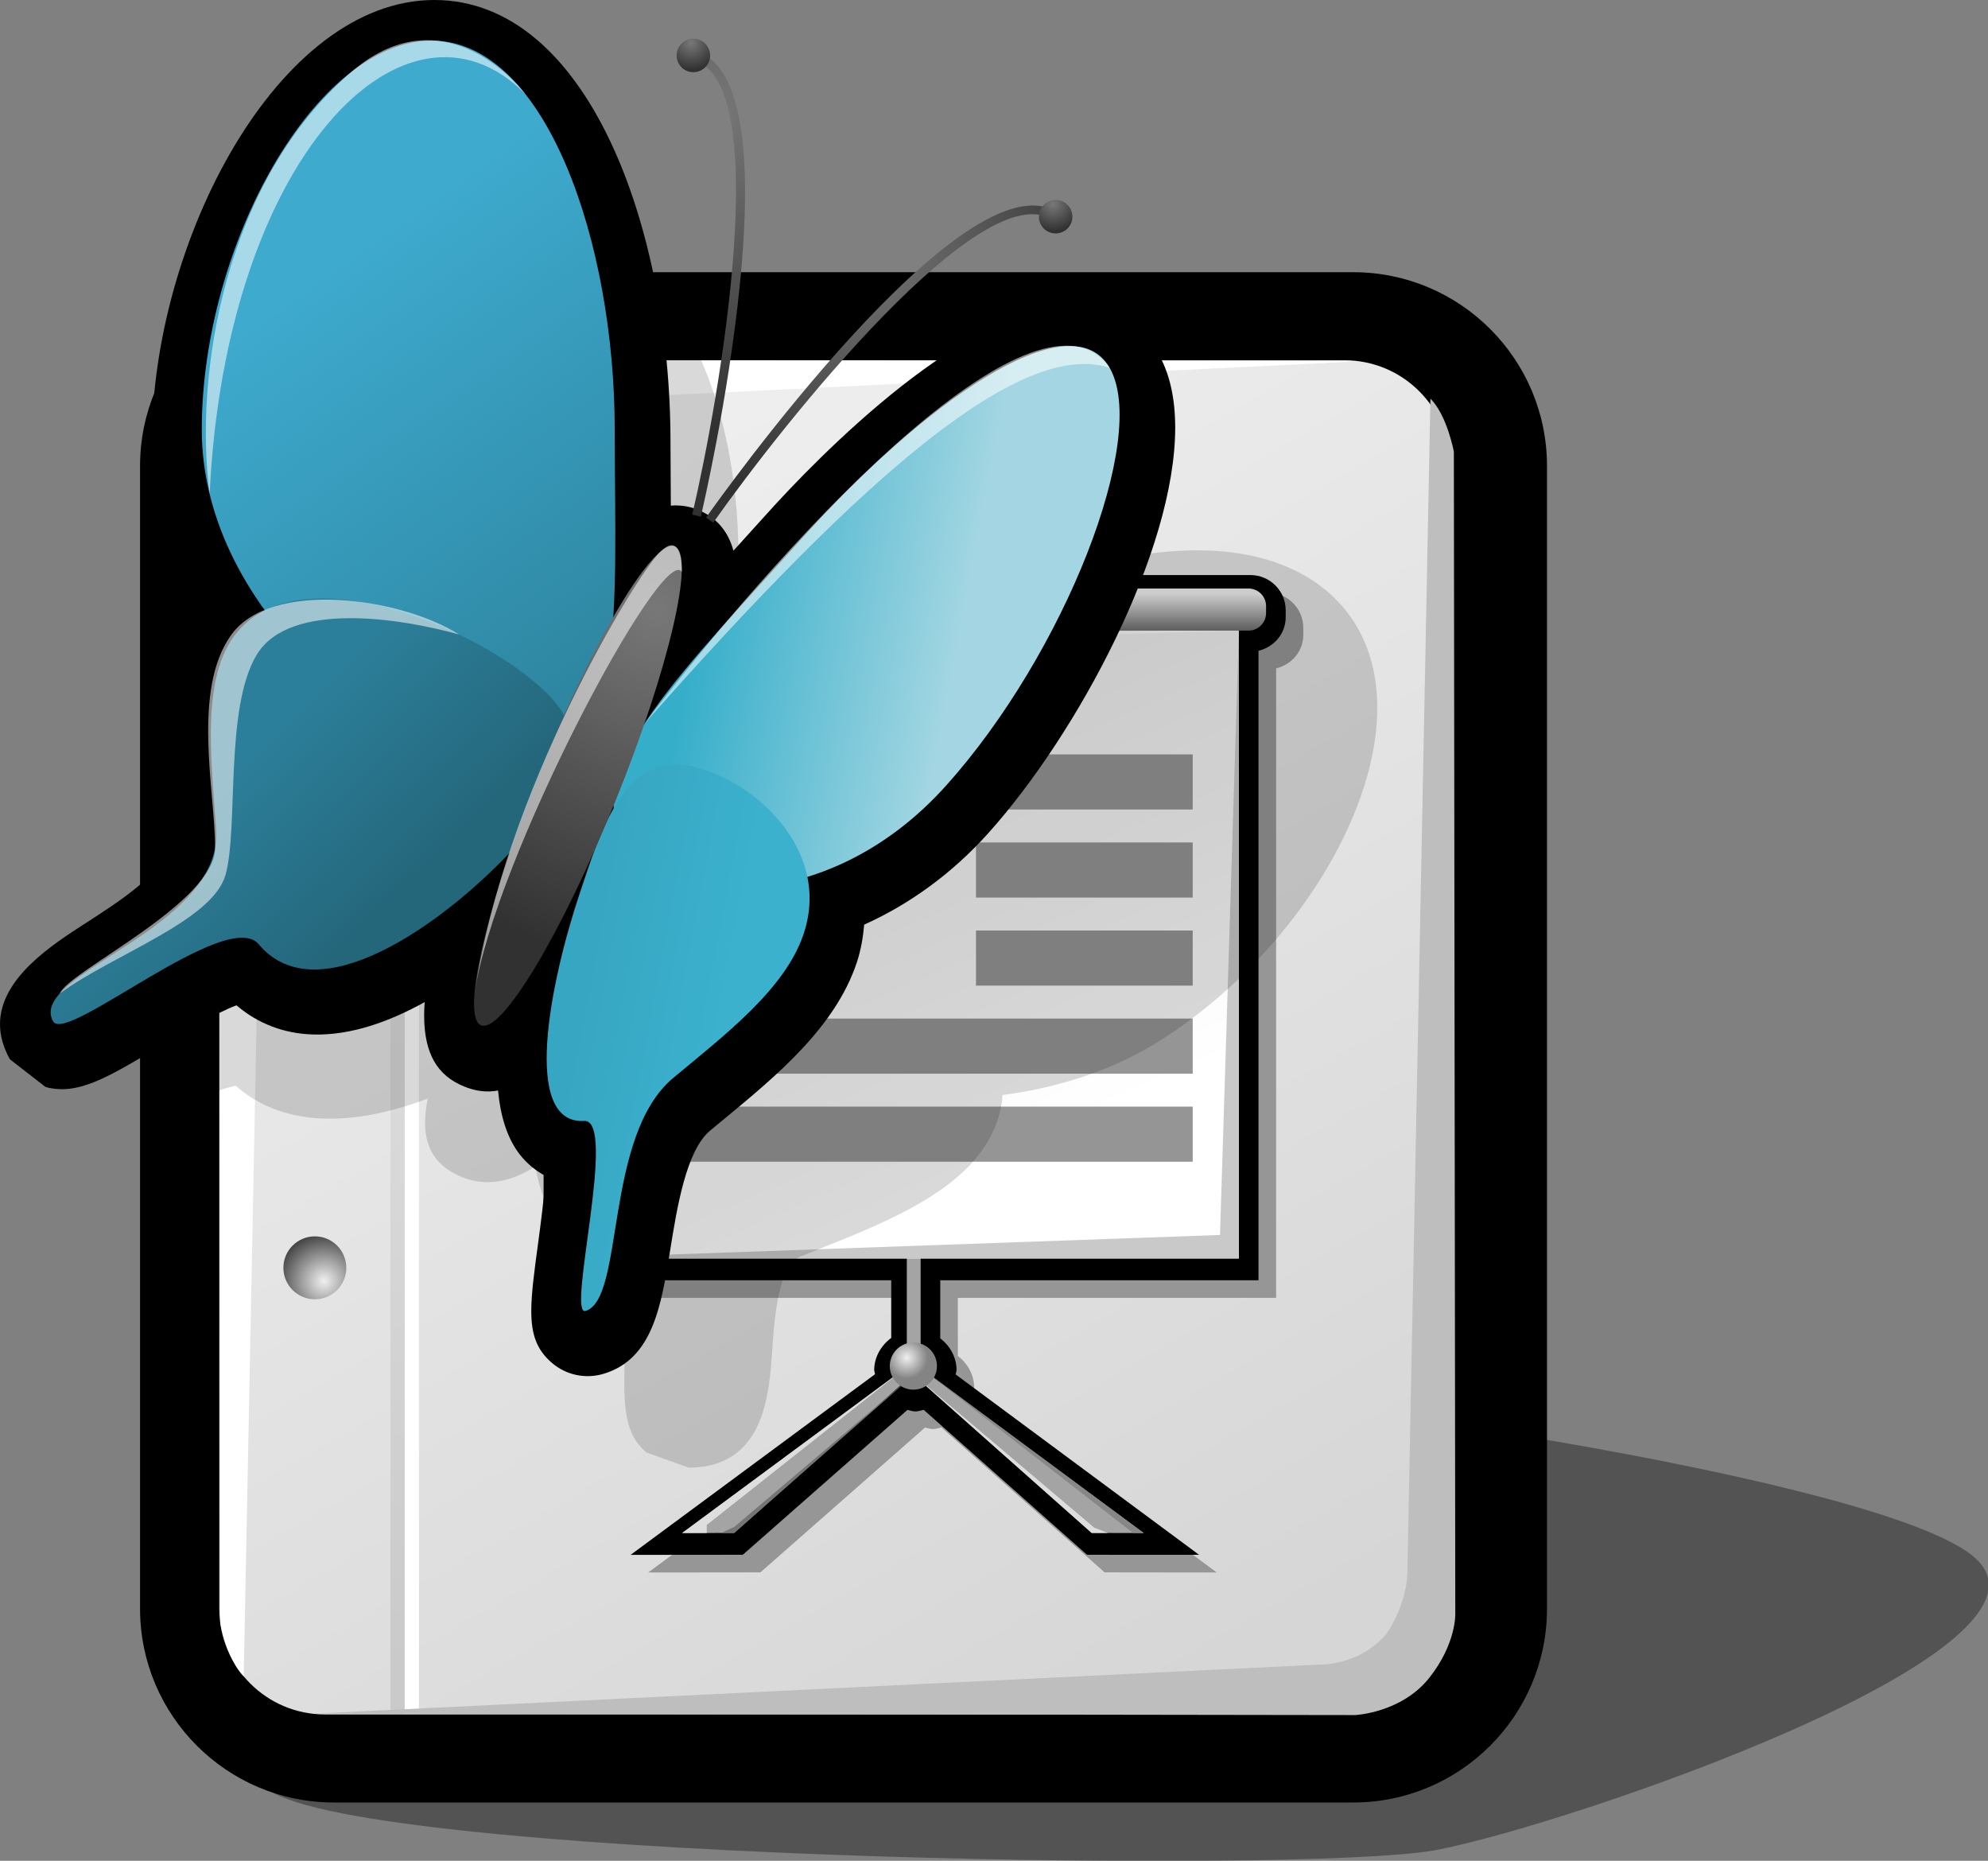 <?xml version="1.0" encoding="iso-8859-1"?>
<!-- Generator: Adobe Illustrator 9.0, SVG Export Plug-In  -->
<!DOCTYPE svg PUBLIC "-//W3C//DTD SVG 20000303 Stylable//EN"   "http://www.w3.org/TR/2000/03/WD-SVG-20000303/DTD/svg-20000303-stylable.dtd">
<svg  width="225.799pt" height="211.323pt" viewBox="0 0 225.799 211.323" xml:space="preserve">
	<rect x="0" y="0" width="225.799" height="211.323" fill="#808080" stroke="none"/>
	<g id="Layer_x0020_1" style="fill-rule:nonzero;clip-rule:nonzero;fill:#FFFFFF;stroke:#000000;stroke-miterlimit:4;">
		<path style="opacity:0.35;fill:#000000;stroke:none;" d="M163.223,210.084c-14.998,2.891-125.285,0.938-133.222-7.219c-7.936-8.154,47.936-44.457,67.648-46.861s116.353,10.578,126.931,21.156c10.576,10.578-46.359,30.033-61.357,32.924z"/>
		<path style="fill:#000000;stroke:none;" d="M37.907,30.914c-12.131,0-22,9.869-22,22v129.79c0,12.131,9.869,22,22,22h115.802c12.131,0,22-9.869,22-22V52.914c0-12.131-9.869-22-22-22H37.907z"/>
		<linearGradient id="aigrd1" gradientUnits="userSpaceOnUse" x1="54.857" y1="48.407" x2="136.579" y2="190.373">
			<stop  offset="0" style="stop-color:#F0F0F0"/>
			<stop  offset="1" style="stop-color:#D6D6D6"/>
		</linearGradient>
		<path style="fill:url(#aigrd1);stroke:none;" d="M164.709,182.704c0,6.627-5.373,12-12,12H36.907c-6.627,0-12-5.373-12-12V52.914c0-6.627,5.373-12,12-12h115.802c6.627,0,12,5.373,12,12v129.79z"/>
		<g>
			<radialGradient id="aigrd2" cx="36.799" cy="145.48" r="5.257" fx="36.799" fy="145.48" gradientUnits="userSpaceOnUse">
				<stop  offset="0" style="stop-color:#F0F0F0"/>
				<stop  offset="1" style="stop-color:#474747"/>
			</radialGradient>
			<path style="fill:url(#aigrd2);stroke:none;" d="M39.334,143.983c0,1.973-1.6,3.572-3.573,3.572c-1.974,0-3.573-1.6-3.573-3.572c0-1.975,1.6-3.574,3.573-3.574c1.973,0,3.573,1.6,3.573,3.574z"/>
			<radialGradient id="aigrd3" cx="36.799" cy="95.481" r="5.257" fx="36.799" fy="95.481" gradientUnits="userSpaceOnUse">
				<stop  offset="0" style="stop-color:#F0F0F0"/>
				<stop  offset="1" style="stop-color:#474747"/>
			</radialGradient>
			<path style="fill:url(#aigrd3);stroke:none;" d="M39.334,93.984c0,1.973-1.6,3.573-3.573,3.573c-1.974,0-3.573-1.6-3.573-3.573c0-1.974,1.6-3.573,3.573-3.573c1.973,0,3.573,1.6,3.573,3.573z"/>
		</g>
		<path style="stroke:none;" d="M47.586,194.624h-1.613V43.555h1.613v151.068z"/>
		<linearGradient id="aigrd4" gradientUnits="userSpaceOnUse" x1="46.056" y1="47.757" x2="44.272" y2="189.138">
			<stop  offset="0" style="stop-color:#EDEDED"/>
			<stop  offset="1" style="stop-color:#CACACA"/>
		</linearGradient>
		<path style="fill:url(#aigrd4);stroke:none;" d="M45.961,194.624h-1.613V43.555h1.613v151.068z"/>
		<path style="stroke:none;" d="M30.3,57.068l-2.618,133.307c-1.902-1.902-2.662-6.037-2.662-6.037L24.859,52.423c0,0-0.159-3.403,2.963-7.335c3.16-3.98,8.421-4.22,8.421-4.22l118.165,0.168l-113.615,5.54c-4.588,0-7.045,2.273-8.048,3.467
			c-0.812,0.967-2.392,4.104-2.445,7.026z"/>
		<path style="fill:#BEBEBE;stroke:none;" d="M159.852,178.577l2.617-133.307c1.902,1.9,2.662,6.035,2.662,6.035l0.162,131.916c0,0,0.158,3.402-2.963,7.336c-3.16,3.98-8.422,4.219-8.422,4.219l-118.166-0.168l113.617-5.539c4.588,0,7.045-2.273,8.047-3.467
			c0.812-0.967,2.393-4.105,2.445-7.025z"/>
	</g>
	<g id="Layer_x0020_3" style="fill-rule:nonzero;clip-rule:nonzero;fill:#959595;stroke:#000000;stroke-miterlimit:4;">
		<path style="fill:#969696;stroke:none;" d="M65.03,67.309c-2.206,0-4,1.794-4,4v0.783c0,1.717,1.132,3.131,2.711,3.675c0,1.437,0,71.628,0,71.628s37.586,0,39.486,0c0,1.426,0,5.791,0,6.549c-1.189,0.879-1.935,2.217-1.935,3.672c0,0,0.047,0.225,0.095,0.449
			c-1.029,0.762-27.761,20.516-27.761,20.516l8.879-0.006l3.868-0.008c0,0,18.008-15.844,18.694-16.447c0.303,0.068,0.618,0.174,0.902,0.174c0.299,0,0.629-0.113,0.945-0.186c0.691,0.611,18.549,16.461,18.549,16.461l6.67,0.008h6.061
			c0,0-26.617-19.721-27.648-20.484c0.051-0.238,0.102-0.477,0.102-0.477c0-1.443-0.701-2.74-1.852-3.619c0-0.746,0-5.172,0-6.602c1.891,0,36.148,0,36.148,0s0-69.894,0-71.488c1.754-0.424,3.088-1.933,3.088-3.815v-0.783c0-2.206-1.795-4-4-4H65.03z"/>
		<path style="fill:#000000;stroke:none;" d="M63.03,65.309c-2.206,0-4,1.794-4,4v0.783c0,1.717,1.132,3.131,2.711,3.675c0,1.437,0,71.628,0,71.628s37.586,0,39.486,0c0,1.426,0,5.791,0,6.549c-1.189,0.879-1.935,2.217-1.935,3.672c0,0,0.047,0.225,0.095,0.449
			c-1.029,0.762-27.761,20.516-27.761,20.516l8.879-0.006l3.868-0.008c0,0,18.008-15.844,18.693-16.447c0.303,0.068,0.619,0.174,0.903,0.174c0.299,0,0.629-0.113,0.945-0.186c0.69,0.611,18.549,16.461,18.549,16.461l6.67,0.008h6.061
			c0,0-26.617-19.721-27.648-20.484c0.051-0.238,0.102-0.477,0.102-0.477c0-1.443-0.701-2.74-1.852-3.619c0-0.746,0-5.172,0-6.602c1.891,0,36.148,0,36.148,0s0-69.894,0-71.488c1.754-0.424,3.088-1.933,3.088-3.815v-0.783c0-2.206-1.795-4-4-4H63.03z"/>
		<path style="fill:#A4A4A4;stroke:none;" d="M104.564,155.461h-1.567V68.068h1.567v87.394z"/>
		<linearGradient id="aigrd5" gradientUnits="userSpaceOnUse" x1="113.09" y1="132.077" x2="87.642" y2="74.088">
			<stop  offset="0" style="stop-color:#FFFFFF"/>
			<stop  offset="1" style="stop-color:#EAEAEA"/>
		</linearGradient>
		<path style="fill:url(#aigrd5);stroke:none;" d="M140.715,142.92H63.511V71.204h77.204v71.717z"/>
		<path style="fill:#F9F9F9;stroke:none;" d="M63.511,142.92l2.99-69.071l74.214-2.231H63.511v71.302z"/>
		<g style="fill:#A4A4A4;stroke:none;">
			<path d="M123.992,174.094l5.914,0.008l-25.149-18.584l-1.759-0.057l20.995,18.633z"/>
			<path d="M83.388,174.094l-5.913,0.008l25.148-18.584l1.759-0.057l-20.995,18.633z"/>
			<path style="fill:#DEDEDE;" d="M77.477,174.1h2.799v-0.916l22.35-17.668L77.477,174.1"/>
			<path style="fill:#DEDEDE;" d="M125.838,174.096l-1.551-0.602l-21.066-17.836l20.771,18.436l1.846,0.002z"/>
			<path style="fill:#757575;" d="M104.564,155.461l-21.176,18.633l-1.487,0.002l1.487-0.678l21.176-17.957z"/>
			<path style="fill:#878787;" d="M129.906,174.102h-1.201l-24.41-18.973l25.611,18.973z"/>
		</g>
		<linearGradient id="aigrd6" gradientUnits="userSpaceOnUse" x1="102.301" y1="67.433" x2="102.301" y2="71.817">
			<stop  offset="0" style="stop-color:#F0F0F0"/>
			<stop  offset="1" style="stop-color:#686868"/>
		</linearGradient>
		<path style="fill:url(#aigrd6);stroke:none;" d="M143.803,69.618c0,1.104-0.896,2-2,2H62.799c-1.104,0-2-0.896-2-2v-0.783c0-1.104,0.896-2,2-2h79.003c1.104,0,2,0.896,2,2v0.783z"/>
		<path style="opacity:0.16;fill:#000000;stroke:none;" d="M140.715,71.618H63.511v5.631c4.35-6.119,77.204-5.631,77.204-5.631z"/>
		<path style="fill:#C9C9C9;stroke:none;" d="M140.715,142.92V71.618l-2.146,68.634l-75.058,2.668h77.204z"/>
		<radialGradient id="aigrd7" cx="102.987" cy="154.192" r="2.367" fx="102.987" fy="154.192" gradientUnits="userSpaceOnUse">
			<stop  offset="0" style="stop-color:#F0F0F0"/>
			<stop  offset="1" style="stop-color:#848484"/>
		</radialGradient>
		<path style="fill:url(#aigrd7);stroke:none;" d="M106.418,155.141c0,1.479-1.199,2.678-2.678,2.678c-1.479,0-2.678-1.199-2.678-2.678s1.199-2.678,2.678-2.678c1.479,0,2.678,1.199,2.678,2.678z"/>
		<path style="stroke:none;" d="M135.469,131.934H73.305v-6.258h62.164v6.258z"/>
		<path style="stroke:none;" d="M135.469,121.934H73.305v-6.258h62.164v6.258z"/>
		<path style="stroke:none;" d="M135.469,111.934h-24.615v-6.258h24.615v6.258z"/>
		<path style="stroke:none;" d="M135.469,101.934h-24.615v-6.258h24.615v6.258z"/>
		<path style="stroke:none;" d="M135.469,91.934h-24.615v-6.258h24.615v6.258z"/>
	</g>
	<g id="Layer_x0020_5" style="fill-rule:nonzero;clip-rule:nonzero;stroke:#000000;stroke-miterlimit:4;">
		<path style="opacity:0.15;stroke:none;" d="M152.41,68.798c-2.895-3.312-7.227-5.41-12.533-6.068c-13.627-1.689-31.688,6.142-44.045,14.035l-5.208,3.29c-0.652,0.408-1.28,0.806-1.921,1.209c-0.608-1.014-1.538-1.885-2.937-2.511c-1.036-0.465-2.046-0.636-3.041-0.658
			c0.029-0.265,0.688-6.306,0.688-6.306c1.369-11.867-0.218-24.403-4.992-33.403H36.224c-5.291,6.165-9.4,13.901-11.505,21.661v18.708c0.568,1.761,1.279,3.516,2.167,5.252c-0.837,0.724-1.541,1.521-2.167,2.36v37.508c0.762-0.246,1.465-0.449,2.046-0.576
			c2.24,1.988,5.12,3.256,8.506,3.631c4.355,0.48,9.013-0.561,13.315-2.166c-0.093,0.471-0.171,0.928-0.221,1.359c-0.439,3.814,0.855,6.102,3.824,7.432c3.221,1.445,6.226,0.438,8.602-1.082c0.445,2.471,1.281,4.836,2.738,6.855c1.761,2.441,4.248,4.15,7.236,5.09
			c0.406,2.107,0.288,6.316,0.217,8.764c-0.178,6.068-0.276,9.412,2.413,11.76l4.838,1.736c7.045-0.031,8.676-5.623,9.222-10.352c0.118-1.018,0.186-1.998,0.245-2.871c0.075-1.111,0.164-2.379,0.311-3.652c0.366-3.174,1.104-6.371,2.97-7.129l2.149-0.863
			c8.198-3.277,17.493-6.992,20.099-14.383c0.3-0.848,0.5-1.713,0.602-2.59c0.018-0.156,0.006-0.316,0.018-0.475c6.811-0.896,12.965-3.023,18.063-6.279c12.402-7.921,22.104-21.312,24.139-33.319c0.086-0.505,0.156-1.005,0.213-1.5
			c0.672-5.819-0.646-10.796-3.852-14.467z"/>
	</g>
	<g id="Layer_x0020_4" style="fill-rule:nonzero;clip-rule:nonzero;fill:#FFFFFF;stroke:#000000;stroke-miterlimit:4;">
		<path style="fill:#000000;stroke:none;" d="M17.252,50.189c0,6.524,1.844,13.106,5.319,19.308c-3.41,4.205-4.292,9.724-4.292,15.412c0,2.938,0.226,5.914,0.443,8.768l0.171,2.316c0.003,0.048,0.005,0.097,0.005,0.146c0,2.8-5.498,6.337-9.157,8.691C5.912,107.294,0,111.098,0,116.315
			c0,1.248,0.338,2.576,1.124,3.986c0.001,0.004,4.05,3.146,4.05,3.146c3.623,0.973,6.903-0.986,12.858-4.543c2.401-1.434,6.536-3.896,8.827-4.732c2.401,2.047,5.342,3.209,8.676,3.311c4.314,0.131,8.709-1.459,12.701-3.68c-0.036,0.523-0.061,1.031-0.061,1.508
			c0,4.377,1.516,6.855,4.55,8.082c1.25,0.506,2.515,0.707,3.844,0.451c0.262,2.82,0.992,5.336,2.431,7.219c0.814,1.064,1.835,1.887,2.967,2.496c-0.141,2.322-0.575,5.619-0.858,7.707c-0.433,3.197-0.765,5.652-0.765,7.621c0,2.637,0.597,4.398,2.349,5.896
			c1.618,1.385,3.809,1.848,5.859,1.236c5.582-1.668,6.551-7.697,7.574-14.082c0.764-4.756,1.809-11.268,4.521-13.529l1.615-1.338c5.912-4.879,12.613-10.412,15.053-17.758c0.473-1.426,0.713-2.864,0.84-4.304c5.188-2.331,9.996-5.829,14.072-10.362
			c10.23-11.385,21.254-32.119,21.254-46.079c0-3.228-0.59-6.094-1.914-8.398c-1.789-3.11-4.758-5.032-8.364-5.413c-12.626-1.333-30.851,17.751-36.136,23.631c0,0-2.846,3.144-3.758,4.151c-0.643-2.29-1.971-3.806-4.082-4.66c-1.061-0.429-2.064-0.526-3.033-0.456
			c-0.002-0.305-0.039-7.234-0.039-7.234C76.155,25.858,66.754,0,49.333,0C31.562,0,17.252,27.457,17.252,50.189z M64.468,91.775c0.315,0.146,2.311,1.066,4.587,2.117c-2.397-0.447-4.759-0.888-4.878-0.91c0.076-0.316,0.146-0.604,0.291-1.207z"/>
		<linearGradient id="aigrd8" gradientUnits="userSpaceOnUse" x1="-36.296" y1="67.964" x2="-6.773" y2="63.398" gradientTransform="matrix(-0.999 -0.034 -0.034 0.999 75.339 2.25)">
			<stop  offset="0" style="stop-color:#A3D6E2"/>
			<stop  offset="1" style="stop-color:#35AECA"/>
		</linearGradient>
		<path style="fill:url(#aigrd8);stroke:none;" d="M107.432,89.248c-13.51,15.031-32.227,13.704-36.744,5.848c-4.517-7.857,7.002-19.054,20.51-34.084s30.318-27.096,34.836-19.239c4.518,7.857-5.095,32.445-18.602,47.476z"/>
		<linearGradient id="aigrd9" gradientUnits="userSpaceOnUse" x1="37.611" y1="30.173" x2="5.498" y2="75.385" gradientTransform="matrix(-1 0 0 1 75.588 0)">
			<stop  offset="0" style="stop-color:#3EAACE"/>
			<stop  offset="1" style="stop-color:#2E86A1"/>
		</linearGradient>
		<path style="fill:url(#aigrd9);stroke:none;" d="M22.92,48.802c0,21.102,22.442,38.21,35.493,38.21c13.052,0,11.409-17.108,11.409-38.21c0-21.103-7.771-44.189-20.821-44.189c-13.052,0-26.081,23.086-26.081,44.189z"/>
		<radialGradient id="aigrd10" cx="97.114" cy="28.083" r="30.13" fx="97.114" fy="28.083" gradientUnits="userSpaceOnUse">
			<stop  offset="0" style="stop-color:#787878"/>
			<stop  offset="1" style="stop-color:#313131"/>
		</radialGradient>
		<path style="fill:url(#aigrd10);stroke:none;" d="M80.193,58.781l0.816,0.576c8.051-11.413,30.679-39.828,38.606-34.335l0.57-0.822c-10.361-7.178-38.788,32.873-39.993,34.582z"/>
		<radialGradient id="aigrd11" cx="80.992" cy="12.499" r="35.887" fx="80.992" fy="12.499" gradientUnits="userSpaceOnUse">
			<stop  offset="0" style="stop-color:#787878"/>
			<stop  offset="1" style="stop-color:#313131"/>
		</radialGradient>
		<path style="fill:url(#aigrd11);stroke:none;" d="M78.635,6.784c9.372,2.275,3.17,38.066-0.011,51.665l0.975,0.228c0.476-2.036,11.521-49.891-0.728-52.864l-0.236,0.972z"/>
		<linearGradient id="aigrd12" gradientUnits="userSpaceOnUse" x1="-9.986" y1="117.126" x2="5.967" y2="114.659" gradientTransform="matrix(-0.999 -0.034 -0.034 0.999 75.339 2.25)">
			<stop  offset="0" style="stop-color:#3BB1CE"/>
			<stop  offset="1" style="stop-color:#37A6C2"/>
		</linearGradient>
		<path style="fill:url(#aigrd12);stroke:none;" d="M66.504,148.881c4.473-1.336,2.036-19.855,9.969-26.469c5.883-4.902,12.729-10.094,14.814-16.377c3.418-10.298-7.115-18.56-13.928-19.188c-6.814-0.627-9.438,8.447-11.443,14.398c-3.468,10.293-6.693,26.477,0.428,26.055
			c3.841-0.227-2.021,22.229,0.159,21.58z"/>
		<linearGradient id="aigrd13" gradientUnits="userSpaceOnUse" x1="-189.583" y1="228.999" x2="-165.611" y2="225.292" gradientTransform="matrix(0.574 0.819 -0.819 0.574 321.711 112.025)">
			<stop  offset="0" style="stop-color:#2C7F9A"/>
			<stop  offset="1" style="stop-color:#24667A"/>
		</linearGradient>
		<path style="fill:url(#aigrd13);stroke:none;" d="M6.034,115.995c-3.021-5.424,19.311-10.434,18.514-21.809c-0.59-8.436-1.831-18.038,2.844-22.91c7.663-7.983,27.033,0.069,34.495,7.229c7.462,7.161,0.323,13.772-4.075,18.419c-7.606,8.035-21.786,18.245-28.426,10.315
			c-3.584-4.278-21.878,11.4-23.352,8.755z"/>
		<radialGradient id="aigrd14" cx="22.454" cy="88.566" r="27.21" fx="22.454" fy="88.566" gradientTransform="matrix(-1.361 -0.55 -0.55 1.361 153.826 -38.96)" gradientUnits="userSpaceOnUse">
			<stop  offset="0" style="stop-color:#787878"/>
			<stop  offset="1" style="stop-color:#313131"/>
		</radialGradient>
		<path style="fill:url(#aigrd14);stroke:none;" d="M61.382,87.525c-6.074,15.019-9.094,27.965-6.74,28.917c2.352,0.953,9.186-10.452,15.261-25.471c6.075-15.019,9.094-27.965,6.741-28.917c-2.352-0.952-9.186,10.451-15.262,25.471z"/>
		<radialGradient id="aigrd15" cx="78.46" cy="4.877" r="3.086" fx="78.46" fy="4.877" gradientUnits="userSpaceOnUse">
			<stop  offset="0" style="stop-color:#787878"/>
			<stop  offset="1" style="stop-color:#313131"/>
		</radialGradient>
		<path style="fill:url(#aigrd15);stroke:none;" d="M76.851,6.298c0,1.05,0.852,1.901,1.902,1.901c1.05,0,1.9-0.851,1.9-1.901s-0.851-1.901-1.9-1.901c-1.051,0-1.902,0.851-1.902,1.901z"/>
		<radialGradient id="aigrd16" cx="119.608" cy="23.19" r="3.087" fx="119.608" fy="23.19" gradientUnits="userSpaceOnUse">
			<stop  offset="0" style="stop-color:#787878"/>
			<stop  offset="1" style="stop-color:#313131"/>
		</radialGradient>
		<path style="fill:url(#aigrd16);stroke:none;" d="M117.999,24.61c0,1.05,0.852,1.901,1.902,1.901c1.051,0,1.902-0.851,1.902-1.901s-0.852-1.901-1.902-1.901c-1.05,0-1.902,0.851-1.902,1.901z"/>
		<path style="opacity:0.55;stroke:none;" d="M59.639,10.645c0,0-8.8-11.731-19.584-2.595c-14.563,12.337-18.04,34.597-16.242,48.021c1.798-38.139,22.258-58.995,35.826-45.426z"/>
		<path style="opacity:0.55;stroke:none;" d="M73.193,82.199c18.013-23.552,44.984-51.528,52.841-40.427c-9.866-3.21-27.317,11.475-52.841,40.427z"/>
		<path style="opacity:0.55;stroke:none;" d="M77.433,64.948c-2.178-3.358-21.374,32.79-23.541,47.928c3.407-23.131,18.322-47.437,21.022-50.137s2.519,2.209,2.519,2.209z"/>
		<path style="opacity:0.55;stroke:none;" d="M52.153,72.062c-6.705-4.229-21.312-6.245-25.859,0s-1.86,17.906-1.86,24.202S7.806,110.277,6.802,112.823c5.916-4.375,17.286-8.195,18.802-13.432c1.516-5.236-0.138-19.017,3.583-25.08s16.261-4.134,22.966-2.248z"/>
	</g>
</svg>

